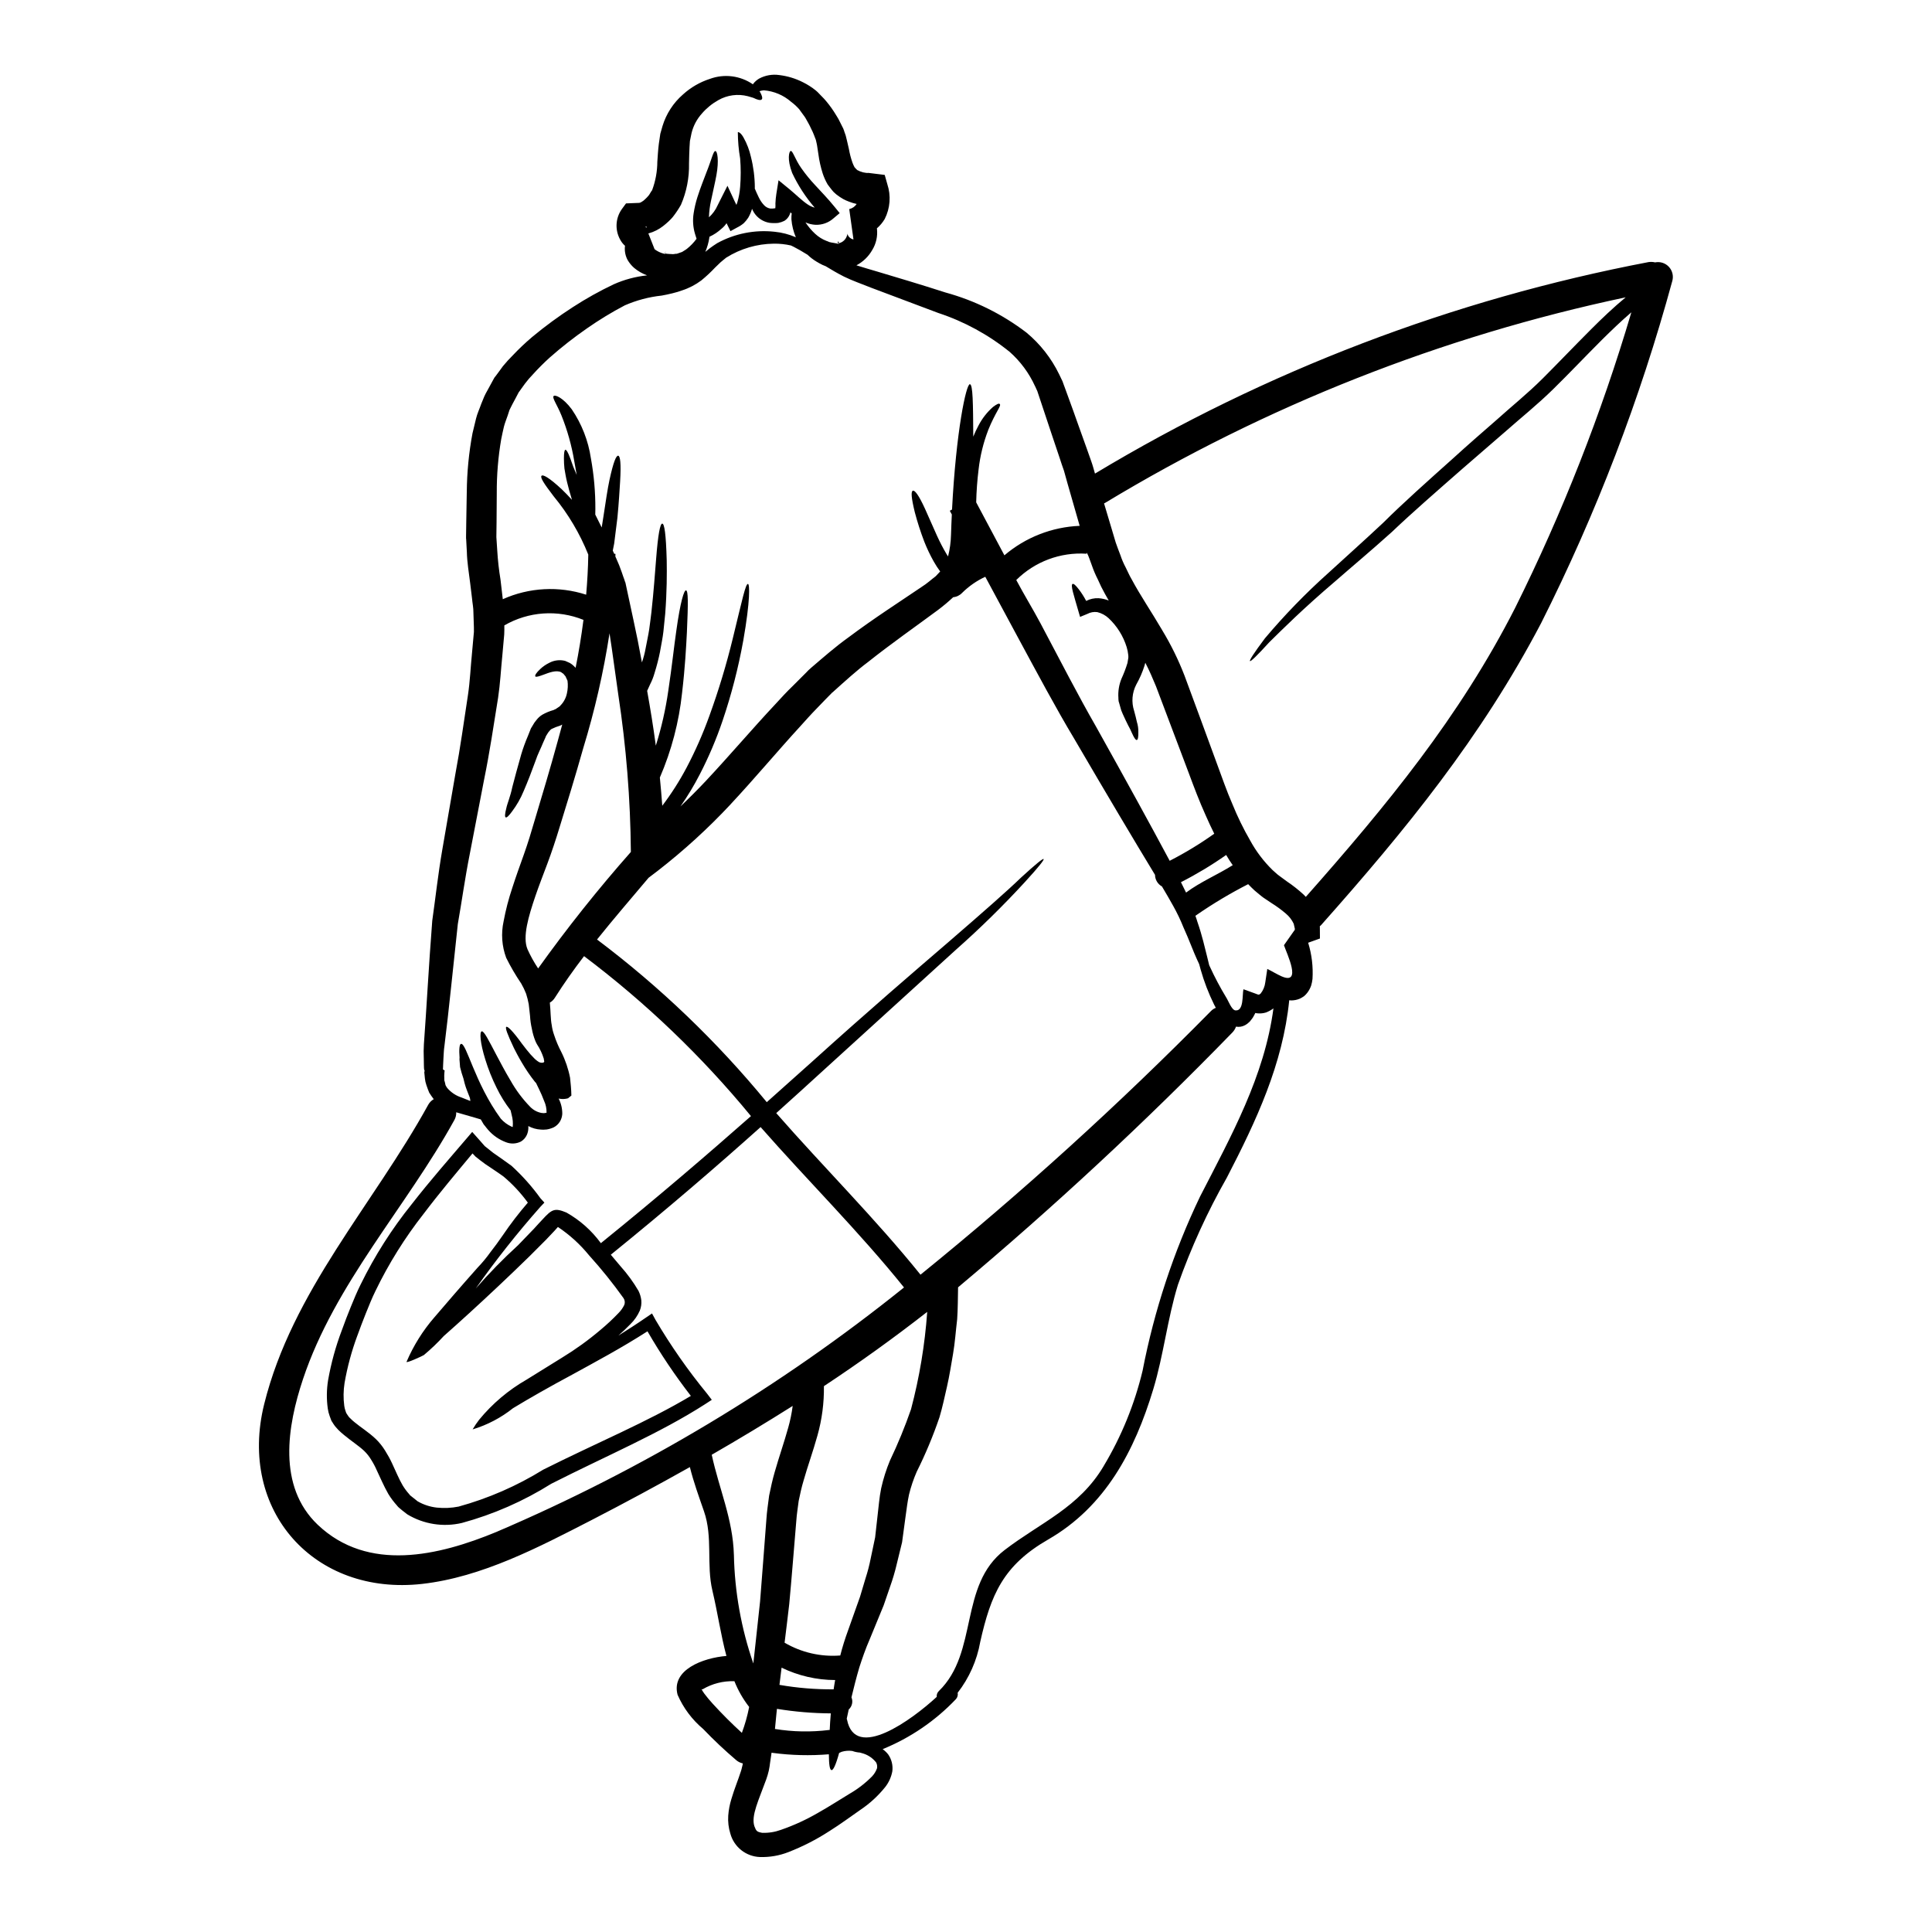 <?xml version="1.0" encoding="UTF-8"?>
<!-- Uploaded to: ICON Repo, www.iconrepo.com, Generator: ICON Repo Mixer Tools -->
<svg fill="#000000" width="800px" height="800px" version="1.1" viewBox="144 144 512 512" xmlns="http://www.w3.org/2000/svg">
 <g>
  <path d="m432 290.48c-0.027 0.078-0.055 0.266-0.082 0.266l-0.004-0.004c-6.91-0.449-13.68 2.086-18.594 6.969 2.215 4.16 4.375 7.629 6.43 11.496 5.332 10.059 10.027 19.211 14.645 27.242 8.164 14.617 14.594 26.332 19.582 35.668h0.004c4.106-2.102 8.055-4.5 11.809-7.176-0.789-1.602-1.574-3.227-2.293-4.91-1.652-3.656-3.043-7.336-4.43-11.07-1.387-3.734-2.856-7.527-4.293-11.367-1.441-3.84-2.938-7.789-4.434-11.738-0.855-2.082-1.758-4.164-2.824-6.219-0.09 0.258-0.16 0.52-0.215 0.789-0.551 1.742-1.285 3.422-2.188 5.012-1.109 2.144-1.312 4.644-0.562 6.941 0.27 1.012 0.535 1.969 0.746 2.988v-0.004c0.258 0.824 0.383 1.676 0.375 2.535 0.027 1.441-0.105 2.188-0.426 2.211-0.32 0.023-0.746-0.664-1.254-1.812v0.004c-0.309-0.723-0.656-1.426-1.039-2.109-0.395-0.789-0.91-1.844-1.441-3.043-0.281-0.586-0.496-1.203-0.641-1.836-0.105-0.324-0.184-0.641-0.27-0.961l-0.156-0.508c0-0.027-0.027-0.297-0.027-0.297v-0.078l-0.027-0.133v-0.32c-0.133-1.766 0.148-3.539 0.824-5.176 0.617-1.344 1.145-2.723 1.574-4.137 0.078-0.375 0.133-0.855 0.211-1.254l0.027-0.32h0.004c0.004-0.168-0.004-0.34-0.027-0.508-0.07-0.723-0.215-1.438-0.426-2.133-0.906-2.93-2.559-5.574-4.797-7.668-0.844-0.781-1.871-1.332-2.988-1.602-0.91-0.125-1.836 0.043-2.644 0.48l-1.922 0.789-0.48-1.652c-1.145-4.004-2.133-6.883-1.492-7.086 0.27-0.133 0.828 0.375 1.625 1.414v-0.004c0.746 0.973 1.402 2.008 1.969 3.094 1.004-0.52 2.125-0.77 3.258-0.719 0.934 0.059 1.852 0.266 2.719 0.613-0.348-0.586-0.691-1.18-1.012-1.785-0.688-1.23-1.312-2.496-1.871-3.789-0.621-1.215-1.156-2.473-1.598-3.762l-0.641-1.758-0.324-0.832-0.156-0.32zm150.62-76.945c1.34-0.27 2.723 0.18 3.652 1.18s1.273 2.41 0.91 3.727c-8.527 31.316-20.176 61.695-34.766 90.688-15.875 30.254-35.816 54.711-58.32 80.039-0.109 0.113-0.227 0.219-0.348 0.316 0 0.082 0.027 0.16 0.027 0.211 0.023 1.016 0.023 2.004 0.023 3.016l-3.121 1.121v0.004c0.957 3.106 1.348 6.359 1.148 9.602-0.066 0.578-0.184 1.148-0.344 1.711-0.234 0.688-0.578 1.34-1.016 1.918-0.258 0.344-0.555 0.656-0.883 0.934-0.363 0.254-0.746 0.477-1.145 0.668-0.727 0.305-1.508 0.457-2.297 0.453-0.188 0-0.297-0.051-0.48-0.051-1.707 16.969-8.727 31.934-16.531 47.008-5.152 9.059-9.492 18.559-12.965 28.387-2.801 9.102-3.785 18.598-6.539 27.695-4.938 16.332-12.699 31.094-27.828 39.809-11.949 6.879-15.203 14.59-18.035 27.188l0.004-0.004c-0.875 4.902-2.926 9.516-5.977 13.445 0.125 0.613-0.051 1.25-0.48 1.711-5.453 5.734-12.066 10.242-19.395 13.23 0.539 0.391 1.023 0.848 1.441 1.363 0.926 1.309 1.324 2.918 1.121 4.508-0.285 1.527-0.934 2.965-1.898 4.188-1.883 2.344-4.113 4.387-6.617 6.059-2.508 1.734-5.094 3.68-8.242 5.656v-0.004c-3.394 2.199-7.008 4.047-10.777 5.512-2.394 0.938-4.953 1.383-7.523 1.309-3.703-0.121-6.898-2.641-7.871-6.215-0.48-1.535-0.668-3.148-0.559-4.754 0.109-1.48 0.387-2.949 0.824-4.371 0.789-2.695 1.816-5.117 2.535-7.391 0.211-0.586 0.27-1.094 0.43-1.625 0.023-0.133 0.051-0.324 0.078-0.457-0.629-0.133-1.215-0.418-1.707-0.828-3.074-2.613-6.016-5.383-8.805-8.297-2.926-2.457-5.246-5.555-6.777-9.055-1.758-6.617 6.727-9.789 12.941-10.297-1.496-5.578-2.32-11.445-3.707-17.285-1.652-6.938 0.156-14.195-2.242-21.055-1.359-3.938-2.754-7.734-3.734-11.711-8.59 4.828-17.266 9.504-26.035 14.031-13.98 7.18-29.027 15.125-44.902 16.926-28.602 3.227-48.855-19.398-41.887-47.598 7.441-30.016 28.918-52.906 43.484-79.375l-0.004 0.004c0.348-0.621 0.852-1.137 1.469-1.492 0-0.016-0.016-0.027-0.027-0.027-0.422-0.551-0.816-1.121-1.184-1.707-0.266-0.641-0.504-1.309-0.742-2-0.199-0.57-0.332-1.164-0.395-1.766-0.078-0.531-0.078-1.094-0.16-1.625l0.082-0.348v-0.105l-0.109-0.215-0.051-0.426-0.027-0.883c0-0.613-0.027-1.199-0.027-1.816l-0.004 0.004c-0.055-1.211-0.043-2.422 0.031-3.629 0.719-9.711 1.254-20.328 2.215-32.734 0.855-6.004 1.547-12.406 2.668-18.863 1.121-6.453 2.293-13.152 3.469-20.074 1.309-6.938 2.238-13.797 3.332-20.918 0.535-3.574 0.691-7.359 1.066-11.07 0.16-1.867 0.348-3.758 0.508-5.629 0.027-1.469-0.105-3.414-0.133-5.094 0.027-1.227-0.27-2.562-0.375-3.844l-0.48-3.938c-0.348-2.797-0.828-5.656-0.879-8.242l-0.109-1.969-0.051-0.988-0.027-0.48-0.027-0.238v-0.559c0.027-1.309 0.055-2.59 0.055-3.867 0.051-2.613 0.105-5.203 0.133-7.789l0.004-0.004c0.039-5.246 0.547-10.48 1.516-15.637 0.32-1.309 0.641-2.59 0.934-3.867 0.293-1.277 0.938-2.613 1.391-3.938l0.789-1.922c0.246-0.543 0.523-1.078 0.828-1.598 0.586-1.043 1.145-2.082 1.703-3.121l0.188-0.324 0.078-0.105 0.16-0.184 0.879-1.184 1.148-1.574 0.004 0.004c0.789-0.961 1.625-1.883 2.508-2.758 1.641-1.738 3.379-3.387 5.203-4.934 3.438-2.859 7.047-5.504 10.805-7.926 3.469-2.25 7.078-4.266 10.812-6.035 2.801-1.246 5.781-2.043 8.832-2.363-1.242-0.453-2.398-1.117-3.418-1.965-0.699-0.609-1.293-1.332-1.758-2.137-0.578-1.094-0.82-2.34-0.695-3.574 0-0.055 0.027-0.082 0.027-0.16-0.539-0.473-0.98-1.043-1.309-1.68-1.398-2.543-1.223-5.66 0.453-8.031l1.121-1.523 3.176-0.129c0.426 0 0.586 0.023 1.465-0.613 0.188-0.188 0.43-0.348 0.613-0.562l0.297-0.293 0.453-0.508c0.32-0.395 0.559-0.961 0.91-1.391v0.004c0.902-2.418 1.371-4.973 1.383-7.551 0.105-1.469 0.184-3.016 0.395-4.723 0.133-0.906 0.266-1.816 0.395-2.691 0.188-0.691 0.395-1.391 0.586-2.055 0.988-3.238 2.863-6.133 5.414-8.352 2.055-1.871 4.484-3.277 7.125-4.133 3.812-1.406 8.07-0.867 11.414 1.438 0.023-0.043 0.051-0.09 0.078-0.133 0.43-0.562 0.965-1.035 1.578-1.391 1.633-0.871 3.504-1.199 5.336-0.93 2.195 0.266 4.328 0.914 6.297 1.918 1.188 0.59 2.305 1.305 3.34 2.133 0.328 0.273 0.641 0.566 0.93 0.883l0.613 0.641h0.004c0.449 0.438 0.879 0.902 1.277 1.387 0.965 1.156 1.84 2.391 2.613 3.684 0.414 0.629 0.777 1.285 1.094 1.969l0.508 1.016 0.27 0.531 0.051 0.133 0.16 0.43 0.078 0.266 0.352 0.988 0.32 1.281c0.238 0.961 0.348 1.547 0.535 2.316 0.215 1.246 0.535 2.469 0.957 3.66 0.156 0.422 0.344 0.832 0.559 1.227 0.129 0.094 0.238 0.211 0.32 0.348l0.082 0.078 0.348 0.324c0.211 0.105 0.051-0.027 0.266 0.105 0.211 0.133 0.375 0.184 0.613 0.266v-0.004c0.418 0.168 0.855 0.277 1.305 0.324 0.246 0.047 0.5 0.055 0.75 0.027l4.297 0.531 0.691 2.457c1.008 3.043 0.758 6.367-0.691 9.227-0.555 0.934-1.258 1.773-2.082 2.481 0 0.055 0.027 0.082 0.027 0.133 0.219 1.957-0.223 3.93-1.254 5.606-0.98 1.727-2.434 3.133-4.191 4.055 1.652 0.535 3.574 1.066 5.512 1.652 5.363 1.602 11.395 3.391 18.105 5.551 7.769 2.129 15.051 5.738 21.453 10.629 3.637 3.023 6.586 6.789 8.656 11.043l0.789 1.652 0.051 0.082 0.109 0.293 0.078 0.215 0.133 0.371 0.293 0.789c0.375 1.039 0.746 2.078 1.148 3.148 0.789 2.133 1.547 4.266 2.32 6.453 0.777 2.188 1.574 4.375 2.363 6.59 0.395 1.121 0.789 2.242 1.199 3.391 0.414 1.145 0.691 2.215 1.012 3.332h0.004c45.211-27.199 94.883-46.176 146.71-56.051 0.574-0.082 1.156-0.055 1.719 0.082zm-6.297 13.234c-2.754 2.363-5.309 4.828-7.789 7.281-4.484 4.484-8.699 8.938-12.914 13.074-4.215 4.137-8.566 7.606-12.539 11.125-4 3.445-7.789 6.727-11.367 9.84-7.086 6.215-13.418 11.711-18.895 16.926-5.602 5.043-10.629 9.23-14.859 12.938-8.594 7.312-14.059 12.781-17.582 16.246-3.332 3.656-4.91 5.152-5.117 4.992s0.938-2 3.938-6.004c5.203-6.18 10.836-11.984 16.859-17.371 4.164-3.84 9.055-8.164 14.488-13.262 5.254-5.227 11.605-10.883 18.73-17.258 3.543-3.231 7.281-6.488 11.258-9.953 3.898-3.519 8.266-7.016 12.328-11.07 4.062-4.059 8.297-8.508 12.859-13.07 2.801-2.801 5.816-5.684 9.098-8.402l-0.004-0.004c-48.727 10.309-95.371 28.73-137.99 54.5-0.074 0.047-0.156 0.082-0.242 0.105 0.664 2.242 1.336 4.406 2 6.691 0.375 1.227 0.719 2.453 1.094 3.68 0.395 1.094 0.789 2.215 1.227 3.309l0.004 0.004c0.375 1.141 0.848 2.246 1.414 3.305 0.535 1.043 0.934 2.055 1.602 3.176 2.316 4.328 5.281 8.66 8.059 13.418h-0.004c2.34 3.856 4.328 7.91 5.949 12.117 1.441 3.922 2.875 7.797 4.297 11.633 1.414 3.867 2.797 7.66 4.188 11.414 1.391 3.754 2.668 7.477 4.16 10.887v-0.004c1.355 3.356 2.941 6.609 4.75 9.738 1.578 2.887 3.574 5.519 5.926 7.816 0.586 0.48 1.066 1.016 1.707 1.469l2.106 1.547c1.566 1.051 3.047 2.219 4.43 3.496 0.188 0.184 0.375 0.395 0.562 0.586 21.289-24.066 40.738-47.648 55.465-76.57 12.523-25.172 22.832-51.387 30.809-78.348zm-92.062 167.72 2.91-4.137c-0.027-0.051-0.082-0.027-0.133-0.027l0.133-0.078c-0.082-0.508-0.238-0.934-0.324-1.441-0.488-1.039-1.199-1.961-2.082-2.695-1.184-1.012-2.441-1.934-3.762-2.758l-2.188-1.465c-0.789-0.562-1.574-1.281-2.363-1.922-0.59-0.535-1.121-1.094-1.68-1.656v0.004c-4.699 2.402-9.238 5.109-13.582 8.109-0.121 0.105-0.25 0.195-0.395 0.27 0.188 0.559 0.395 1.094 0.535 1.625 1.309 3.789 1.949 6.805 2.562 9.18 0.211 0.855 0.395 1.602 0.559 2.293 0.055 0.105 0.078 0.184 0.133 0.293h0.004c1.297 2.836 2.758 5.598 4.375 8.266 0.531 0.789 1.414 3.305 2.426 3.414 2.293 0.27 1.789-4.188 2.137-5.602l3.094 1.121c0.395 0.133 0.789 0.348 0.961 0.293 0.133 0.082 0.133-0.105 0.211-0.051 0.082-0.027 0.133-0.16 0.27-0.188v-0.004c0.691-0.867 1.125-1.914 1.254-3.016l0.531-3.543c1.254 0.613 2.535 1.414 3.789 1.969 5.504 2.402 1.371-6.031 0.625-8.254zm-2.754 16.699h-0.004c-0.047 0.02-0.086 0.059-0.105 0.105-0.578 0.418-1.207 0.758-1.867 1.016-0.707 0.223-1.453 0.305-2.191 0.242-0.223-0.008-0.449-0.043-0.664-0.105-0.211 0.426-0.43 0.855-0.691 1.277-0.238 0.348-0.535 0.691-0.789 1.016-0.375 0.383-0.805 0.707-1.277 0.961-0.723 0.391-1.555 0.52-2.363 0.371-0.211 0.59-0.547 1.125-0.984 1.574-23.066 23.719-47.32 46.25-72.672 67.508-0.055 2.887-0.055 5.711-0.238 8.43-0.375 3.148-0.586 6.269-1.094 9.207-0.508 2.938-0.961 5.867-1.602 8.66-0.641 2.789-1.18 5.387-2 8.164h-0.004c-1.684 4.941-3.699 9.766-6.031 14.434-0.844 1.941-1.523 3.949-2.027 6.008-0.426 1.969-0.613 3.707-0.961 6.137-0.297 2.238-0.586 4.402-0.883 6.535-0.508 2.055-0.988 4.059-1.469 6.004l0.004-0.004c-0.449 1.887-1.004 3.75-1.652 5.578-0.613 1.762-1.18 3.469-1.758 5.117-1.309 3.199-2.535 6.16-3.684 8.961-1.145 2.613-2 5.117-2.773 7.5-0.852 2.883-1.492 5.512-2.078 7.922h-0.004c0.469 1.117 0.18 2.414-0.723 3.227-0.188 0.883-0.348 1.68-0.535 2.484 0.027 0.078 0.078 0.105 0.078 0.184 2.164 11.098 17.211 0.055 23.773-6.004l0.004 0.004c-0.066-0.578 0.141-1.148 0.559-1.547 10.594-10.301 5.231-28.039 17.449-37.391 9.551-7.312 19.719-11.234 26.23-22.227l-0.004-0.004c4.715-7.856 8.195-16.383 10.324-25.293 3.086-15.953 8.195-31.445 15.207-46.102 8.301-16.16 17.098-31.902 19.477-49.965zm-10.809-37.883c-0.609-0.883-1.199-1.762-1.73-2.695h-0.004c-0.016 0-0.027-0.012-0.027-0.027-3.816 2.68-7.82 5.09-11.977 7.207 0.48 0.961 0.934 1.867 1.359 2.754 3.82-2.856 8.277-4.695 12.355-7.254zm-4.481 37.805c-0.16-0.324-0.324-0.613-0.48-0.91-1.457-2.961-2.644-6.051-3.543-9.227-0.133-0.508-0.266-0.988-0.395-1.441-0.156-0.395-0.348-0.746-0.531-1.148-1.016-2.184-2.082-5.199-3.656-8.66-0.773-1.934-1.676-3.812-2.691-5.629-0.91-1.602-1.871-3.332-2.992-5.176-1.117-0.621-1.82-1.793-1.836-3.07-5.606-9.23-12.645-21.074-21.453-36.148-4.773-7.949-9.633-17.074-15.074-27.137-2.691-4.988-5.512-10.234-8.457-15.711-2.277 1.055-4.356 2.5-6.137 4.266-0.621 0.66-1.461 1.07-2.363 1.148-1.309 1.223-2.68 2.371-4.109 3.441-5.867 4.348-12.301 8.832-18.438 13.715-3.066 2.293-6.188 5.148-9.363 8.004l-0.297 0.238-0.129 0.156-0.562 0.562-1.094 1.117-2.211 2.293c-1.496 1.523-2.938 3.148-4.406 4.777-5.922 6.453-11.809 13.523-18.355 20.543l0.004 0.008c-5.961 6.383-12.422 12.281-19.316 17.637l-2.453 1.867c-4.59 5.445-9.234 10.832-13.66 16.355l-0.004-0.004c16.66 12.531 31.762 27.004 44.988 43.113 4.215-3.762 8.215-7.34 12.004-10.727 15.047-13.605 27.105-23.93 36.285-31.828 9.098-7.871 15.316-13.316 19.156-17.023 3.938-3.602 5.734-5.043 5.922-4.856 0.188 0.184-1.227 2.027-4.828 5.953h0.004c-5.828 6.352-11.98 12.395-18.438 18.105-8.91 8.137-20.625 18.754-35.617 32.414-3.762 3.445-7.738 7.047-11.98 10.859 12.539 14.328 26.309 28.012 38.234 42.82 26.926-21.832 52.613-45.148 76.945-69.836 0.367-0.387 0.812-0.688 1.309-0.879zm-36.094-127.76c-1.066-3.762-2.16-7.477-3.199-11.156l-0.961-3.441c-0.395-1.121-0.789-2.266-1.148-3.391-0.742-2.238-1.492-4.457-2.238-6.668-0.746-2.211-1.469-4.348-2.16-6.488-0.375-1.066-0.719-2.133-1.066-3.199l-0.453-1.363-0.613-1.336-0.004 0.008c-1.574-3.449-3.856-6.535-6.691-9.051-5.637-4.559-12.055-8.055-18.941-10.324-6.539-2.457-12.461-4.695-17.664-6.644-2.586-1.043-4.961-1.844-7.309-2.988-1.844-0.938-3.414-1.871-4.856-2.754-0.289-0.102-0.574-0.219-0.852-0.352-0.547-0.266-1.082-0.559-1.602-0.879-0.855-0.512-1.645-1.121-2.363-1.812-1.465-0.91-2.719-1.629-3.68-2.109-0.27-0.133-0.48-0.238-0.719-0.348-1.488-0.34-3.012-0.5-4.535-0.48-4.469 0.047-8.84 1.328-12.621 3.707-0.238 0.215-1.09 0.855-1.492 1.227-0.402 0.375-0.91 0.855-1.441 1.391-1.137 1.207-2.348 2.34-3.629 3.391-1.547 1.168-3.273 2.066-5.117 2.664l-1.18 0.395-1.465 0.395c-1.016 0.27-1.844 0.395-2.754 0.586-3.379 0.359-6.68 1.234-9.793 2.59-3.473 1.82-6.82 3.863-10.035 6.109-3.426 2.375-6.711 4.949-9.84 7.707-1.578 1.426-3.082 2.93-4.508 4.508-0.734 0.754-1.422 1.559-2.055 2.402l-0.91 1.254-0.453 0.641-0.211 0.293-0.133 0.16v0.027c-0.535 1.012-1.066 2.055-1.629 3.066-0.238 0.535-0.586 1.094-0.789 1.574l-0.48 1.469c-0.324 0.988-0.719 1.867-0.988 2.938-0.27 1.07-0.48 2.184-0.719 3.305-0.812 4.723-1.207 9.508-1.18 14.301-0.027 2.535-0.055 5.117-0.055 7.684-0.027 1.312-0.027 2.644-0.051 3.977 0.078 1.18 0.156 2.402 0.238 3.629 0.152 2.555 0.438 5.102 0.855 7.629 0.184 1.68 0.395 3.418 0.609 5.203 6.965-3.121 14.836-3.547 22.098-1.195 0.293-3.469 0.504-7.016 0.559-10.629v0.004c-2.238-5.582-5.324-10.785-9.152-15.422-2.719-3.543-3.656-5.07-3.227-5.473 0.348-0.375 1.969 0.43 5.336 3.574 0.828 0.789 1.734 1.723 2.719 2.801-0.508-1.652-0.934-3.172-1.277-4.59-0.348-1.418-0.535-2.641-0.719-3.707-0.094-0.895-0.137-1.793-0.137-2.691 0-1.445 0.133-2.242 0.395-2.269 0.262-0.027 0.668 0.641 1.18 2.004 0.293 0.664 0.531 1.547 0.906 2.508 0.27 0.641 0.586 1.387 0.91 2.16-0.215-1.172-0.43-2.375-0.641-3.602-0.691-4.18-1.836-8.273-3.418-12.203-1.145-2.824-2.535-4.668-2.055-5.117 0.395-0.395 2.484 0.426 4.801 3.519 2.648 3.894 4.379 8.332 5.07 12.988 0.805 4.426 1.203 8.918 1.184 13.418 0 0.535 0 1.043-0.023 1.496 0.531 1.094 1.117 2.238 1.703 3.414 0.164-1.066 0.324-2.082 0.48-3.039 0.613-4.004 1.066-7.152 1.574-9.523 1.043-4.801 1.785-6.539 2.32-6.453 0.535 0.082 0.789 2 0.508 6.801-0.16 2.402-0.324 5.578-0.719 9.633-0.27 2.055-0.535 4.328-0.855 6.828-0.105 0.586-0.238 1.254-0.375 1.898 0.133 0.293 0.27 0.559 0.395 0.852h0.32c0 0.238-0.027 0.457-0.027 0.695 0.082 0.184 0.16 0.348 0.238 0.531v-0.004c0.551 1.199 1.043 2.43 1.469 3.684 0.211 0.664 0.453 1.309 0.691 1.969l0.16 0.508 0.105 0.238 0.105 0.48 0.211 0.988c0.562 2.668 1.18 5.445 1.789 8.324 0.789 3.574 1.547 7.387 2.266 11.34h0.008c0.43-1.227 0.762-2.484 0.984-3.762 0.324-1.734 0.695-3.363 0.938-4.965 0.238-1.602 0.395-3.094 0.586-4.535 0.641-5.789 0.934-10.352 1.227-13.848 0.531-6.961 1.094-9.66 1.652-9.66s0.988 2.668 1.18 9.738c0.055 3.523 0.055 8.164-0.395 14.113-0.133 1.492-0.293 3.066-0.48 4.746s-0.559 3.391-0.879 5.231l0.008 0.004c-0.383 1.938-0.875 3.852-1.469 5.734-0.289 1.043-0.684 2.055-1.18 3.016-0.238 0.562-0.508 1.148-0.789 1.734 0.828 4.641 1.625 9.469 2.293 14.512l0.004 0.004c1.496-4.75 2.602-9.613 3.305-14.543 0.988-6.562 1.523-11.766 2.109-15.77 1.094-7.949 2.082-10.91 2.586-10.832 0.59 0.078 0.59 3.121 0.238 11.098-0.211 4.004-0.48 9.258-1.277 16.035v0.004c-0.816 7.742-2.805 15.316-5.891 22.465 0.238 2.453 0.457 4.965 0.641 7.477 2.422-3.199 4.582-6.586 6.457-10.133 2.324-4.418 4.34-8.992 6.027-13.691 2.441-6.715 4.508-13.555 6.199-20.496 2.562-10.484 3.391-14.539 4.031-14.461 0.453 0.051 0.637 4.266-1.254 15.047h-0.004c-1.297 7.188-3.125 14.266-5.469 21.184-1.656 4.894-3.68 9.656-6.055 14.246-1.512 2.941-3.223 5.773-5.117 8.484 2.266-2.16 4.512-4.402 6.723-6.75 6.324-6.75 12.273-13.777 18.438-20.355 1.52-1.652 3.016-3.305 4.641-4.852l3.543-3.543 0.562-0.586 0.48-0.43 0.293-0.266c3.227-2.754 6.348-5.512 9.871-8.035 6.805-5.094 13.289-9.23 19.262-13.285 1.652-1.043 2.59-1.969 3.84-2.91 0.395-0.43 0.789-0.855 1.18-1.254-0.613-0.824-1.172-1.688-1.68-2.586-0.965-1.707-1.812-3.484-2.531-5.309-0.977-2.551-1.816-5.148-2.512-7.789-0.961-3.938-1.039-5.512-0.531-5.711 0.508-0.199 1.547 1.094 3.227 4.773 0.789 1.816 1.867 4.188 3.227 7.258h0.004c0.746 1.645 1.586 3.25 2.508 4.801 0.105 0.188 0.238 0.395 0.375 0.586l-0.004 0.004c0.48-1.902 0.746-3.856 0.789-5.816 0.051-1.844 0.133-3.578 0.211-5.309-0.184-0.324-0.348-0.641-0.535-0.988l0.59-0.324c1.066-20.727 3.758-33.43 4.746-33.215 0.789 0.133 0.828 5.07 0.883 13.902 0.406-1.012 0.867-2 1.387-2.961 0.965-1.859 2.266-3.527 3.84-4.91 1.043-0.789 1.574-1.012 1.789-0.789 0.504 0.48-1.07 2-3.07 6.934l0.004 0.004c-1.277 3.328-2.129 6.809-2.535 10.352-0.359 2.914-0.574 5.84-0.641 8.777 2.59 4.856 5.082 9.535 7.477 14.035 5.59-4.762 12.613-7.512 19.949-7.809zm-44.699 234.14c2.238-8.457 3.676-17.102 4.297-25.828-8.855 6.91-17.98 13.473-27.375 19.68 0.062 4.43-0.516 8.848-1.719 13.113-1.18 4.242-2.617 8.191-3.656 11.871-0.559 1.844-0.934 3.629-1.309 5.414-0.211 1.789-0.508 3.367-0.641 5.391-0.32 3.84-0.637 7.606-0.934 11.285-0.297 3.68-0.613 7.231-0.934 10.727-0.395 3.496-0.828 6.883-1.227 10.191h0.004c4.453 2.606 9.602 3.789 14.75 3.387 0.57-2.238 1.258-4.445 2.055-6.613 0.988-2.754 2.055-5.762 3.176-8.938 0.48-1.574 0.961-3.227 1.469-4.91 0.559-1.715 1.012-3.461 1.359-5.231 0.395-1.812 0.789-3.68 1.18-5.602 0.215-1.969 0.43-3.938 0.668-5.977 0.238-1.871 0.426-4.562 0.934-7.047v0.004c0.562-2.512 1.336-4.965 2.324-7.34 2.109-4.418 3.973-8.953 5.578-13.578zm-9.016 95.191c0.113-0.543 0.039-1.109-0.215-1.602-0.863-1.102-2.031-1.926-3.363-2.359-0.32-0.105-0.613-0.184-0.934-0.27-0.691-0.043-1.375-0.184-2.027-0.426-0.938-0.129-1.895-0.055-2.801 0.215-0.238 0.09-0.469 0.195-0.691 0.316-0.883 3.227-1.574 4.617-2.027 4.539s-0.668-1.391-0.691-4.191h-0.004c-4.961 0.41-9.953 0.285-14.891-0.371-0.094-0.031-0.191-0.051-0.289-0.055-0.133 0.883-0.27 1.785-0.395 2.668-0.105 0.719-0.16 1.359-0.348 2.133-0.18 0.77-0.402 1.527-0.668 2.269-1.969 5.445-4.055 9.605-3.148 12.406 0.504 1.336 0.664 1.496 2.055 1.762 1.699 0.066 3.391-0.203 4.988-0.785 3.43-1.188 6.734-2.703 9.871-4.535 2.961-1.656 5.762-3.496 8.297-5.019 2.191-1.262 4.203-2.812 5.977-4.613 0.566-0.602 1.004-1.309 1.289-2.082zm-6.234-405.26-1.117-8.004v-0.004c0.809-0.18 1.512-0.668 1.969-1.359-0.695-0.148-1.371-0.352-2.027-0.613-0.535-0.191-1.051-0.426-1.547-0.695-0.613-0.352-1.203-0.746-1.762-1.18l-0.457-0.395-0.105-0.105-0.27-0.238-0.023-0.055-0.082-0.078-0.293-0.348c-0.395-0.508-0.789-0.988-1.148-1.496h0.004c-0.539-0.93-0.977-1.914-1.309-2.934-0.52-1.637-0.895-3.316-1.121-5.019-0.105-0.637-0.184-1.309-0.293-1.922-0.055-0.266-0.055-0.504-0.133-0.789l-0.223-0.996-0.078-0.266-0.133-0.324-0.324-0.855v0.004c-0.207-0.547-0.449-1.078-0.723-1.598-0.48-1.094-1.012-1.949-1.492-2.828-0.238-0.426-0.691-0.961-1.016-1.441l-0.531-0.719c0.078 0.027-0.188-0.238-0.27-0.348h0.004c-0.609-0.668-1.281-1.277-2.004-1.816-2.023-1.777-4.57-2.852-7.254-3.066-0.387 0.039-0.77 0.117-1.137 0.234 0.191 0.285 0.352 0.586 0.48 0.906 0.27 0.641 0.32 1.066 0.105 1.281-0.211 0.215-0.637 0.211-1.277-0.027-0.324-0.082-0.691-0.324-1.121-0.453-0.43-0.129-0.855-0.238-1.277-0.375h-0.004c-2.641-0.688-5.449-0.312-7.816 1.039-1.648 0.918-3.121 2.117-4.352 3.543-1.336 1.477-2.285 3.266-2.754 5.199-0.16 0.695-0.297 1.391-0.43 2.109-0.051 0.531-0.078 1.094-0.105 1.652-0.027 0.559-0.051 1.363-0.078 2.027-0.027 0.664-0.055 1.496-0.055 2.242v0.004c0.086 3.766-0.645 7.508-2.137 10.965-0.637 1.129-1.359 2.211-2.16 3.227l-0.453 0.508-0.668 0.664c-0.453 0.453-0.961 0.828-1.441 1.227v0.004c-1.125 0.879-2.41 1.531-3.785 1.922-0.043 0.02-0.086 0.031-0.133 0.027l1.652 4.188c0.73 0.559 1.566 0.961 2.457 1.18l0.375 0.078v-0.184l0.051 0.055 0.324 0.078c0.426 0.027 0.855 0.078 1.25 0.078 0.281 0.043 0.57 0.035 0.852-0.027 0.191-0.043 0.391-0.059 0.586-0.051 0.43-0.133 0.934-0.32 1.391-0.48 0.426-0.297 0.879-0.508 1.277-0.828v0.004c0.969-0.773 1.832-1.672 2.562-2.668l-0.43-1.363h0.004c-0.516-1.75-0.633-3.59-0.348-5.387 0.227-1.469 0.562-2.918 1.016-4.332 0.828-2.59 1.707-4.723 2.363-6.484 1.414-3.523 1.816-5.656 2.363-5.684s1.012 2.481 0.293 6.402c-0.348 1.949-0.906 4.215-1.414 6.691l-0.004 0.004c-0.324 1.465-0.512 2.957-0.559 4.457 0.977-0.879 1.758-1.953 2.289-3.152l0.48-0.961 2.137-4.242 1.867 4.031c0.188 0.348 0.348 0.691 0.508 1.039 0.094-0.215 0.176-0.438 0.238-0.664 0.398-1.348 0.648-2.734 0.75-4.137 0.199-2.488 0.199-4.988 0-7.481-0.398-2.309-0.605-4.644-0.613-6.988 0.238-0.082 0.855 0.238 1.52 1.441 0.891 1.594 1.547 3.309 1.945 5.094 0.672 2.652 1.02 5.375 1.039 8.109 0 0.078-0.023 0.184-0.023 0.27 0.293 0.691 0.637 1.492 1.066 2.363v-0.004c0.352 0.754 0.82 1.449 1.387 2.055 0.43 0.477 1.008 0.793 1.641 0.902 0.453 0.035 0.91 0.012 1.359-0.078 0.039-0.426 0.051-0.852 0.027-1.281 0.031-0.828 0.113-1.66 0.238-2.481l0.586-3.652 2.965 2.426c1.73 1.441 3.172 2.91 4.746 3.977v-0.004c0.57 0.391 1.203 0.68 1.871 0.855-2.398-2.773-4.406-5.863-5.969-9.184-1.414-3.711-0.789-5.711-0.426-5.816 0.586-0.188 1.117 2.106 2.856 4.562v-0.004c1.117 1.59 2.348 3.098 3.68 4.512 1.523 1.68 3.336 3.496 5.203 5.812l1.277 1.574-1.652 1.391h0.004c-1.312 1.164-3.023 1.773-4.777 1.703-0.91-0.051-1.805-0.266-2.641-0.637 0.738 1.117 1.605 2.137 2.586 3.043 0.871 0.805 1.883 1.438 2.988 1.867 0.25 0.074 0.492 0.172 0.719 0.293 0.414 0.105 0.836 0.184 1.258 0.242l0.691 0.129 0.348 0.082 0.16 0.027 0.027-0.188c0.133 0 0.238 0.027 0.348-0.051 0.844-0.277 1.512-0.93 1.812-1.766 0.098-0.199 0.16-0.414 0.188-0.637 0.102 0.41 0.336 0.777 0.668 1.039 0.27 0.16 0.426 0.348 0.691 0.348 0.039 0.09 0.156 0.117 0.23 0.055zm-4.852 381.81c-4.918-0.012-9.77-1.137-14.195-3.281-0.188 1.547-0.375 3.07-0.562 4.562v-0.004c4.738 0.824 9.543 1.219 14.355 1.184 0.105-0.801 0.266-1.633 0.402-2.461zm-1.441 13.234c0.051-1.336 0.156-2.801 0.293-4.402h-0.004c-4.781-0.027-9.551-0.43-14.27-1.199-0.055 0.395-0.105 0.852-0.133 1.25-0.133 1.391-0.27 2.754-0.395 4.082 4.738 0.77 9.562 0.859 14.324 0.27zm-8.965-395.57h-0.004c-0.648-1.52-1.047-3.129-1.18-4.773-0.02-0.52 0.008-1.039 0.078-1.551-0.109-0.105-0.223-0.203-0.344-0.293-0.035 0.176-0.086 0.344-0.16 0.508-0.273 0.715-0.773 1.32-1.414 1.73-0.523 0.262-1.082 0.453-1.656 0.562-0.773 0.074-1.551 0.066-2.32-0.027-1.66-0.277-3.129-1.234-4.055-2.641-0.215-0.34-0.398-0.695-0.559-1.066-0.246 0.824-0.586 1.617-1.016 2.363-0.344 0.52-0.738 1-1.18 1.441-0.539 0.453-1.133 0.84-1.766 1.148l-1.758 0.961-0.961-1.949-0.078-0.16c-0.367 0.555-0.816 1.051-1.336 1.465-0.949 0.875-2.031 1.594-3.203 2.137-0.02 0.086-0.027 0.176-0.023 0.266-0.199 1.285-0.559 2.539-1.066 3.734l1.223-0.988c0.719-0.531 1.043-0.746 1.949-1.336v0.004c4.625-2.535 9.914-3.586 15.152-3.016 1.957 0.188 3.871 0.684 5.672 1.469zm-2.027 315.46-0.004-0.004c0.535-1.891 0.93-3.816 1.184-5.766-7.07 4.461-14.219 8.773-21.453 12.941 1.949 9.055 5.606 17.023 5.871 26.52l0.004 0.004c0.203 9.805 1.938 19.52 5.148 28.785 0.238-2.055 0.453-4.137 0.691-6.297 0.348-3.281 0.719-6.644 1.094-10.113 0.27-3.469 0.535-7.019 0.828-10.676s0.559-7.359 0.855-11.203c0.105-1.816 0.453-4.086 0.719-6.191 0.426-2.082 0.883-4.215 1.469-6.215 1.164-4.09 2.523-7.934 3.59-11.801zm30.699-37.141c-11.809-14.699-25.559-28.34-38.02-42.527-11.395 10.195-24.492 21.508-39.699 33.828l2.613 3.098c1.789 1.996 3.371 4.168 4.727 6.481 0.383 0.781 0.637 1.617 0.742 2.481 0.09 0.938-0.047 1.883-0.395 2.754-0.594 1.34-1.434 2.555-2.481 3.574-1.117 1.148-2.133 2.109-3.199 3.043 2.43-1.52 4.879-3.094 7.391-4.828l1.52-1.039 0.906 1.652h-0.004c4.059 6.891 8.645 13.457 13.719 19.637l1.223 1.602-1.758 1.145c-11.98 7.711-26.371 13.777-40.793 21.105-7.336 4.606-15.312 8.105-23.668 10.379-4.93 1.16-10.117 0.348-14.457-2.266l-1.312-1.016-0.637-0.535-0.16-0.133-0.27-0.238-0.078-0.078-0.32-0.375 0.004-0.004c-0.852-0.938-1.613-1.953-2.273-3.039-1.223-2.137-2.106-4.269-3.039-6.219-0.422-0.98-0.922-1.922-1.492-2.824-0.512-0.867-1.141-1.664-1.867-2.363-1.469-1.387-3.418-2.613-5.336-4.215-0.531-0.426-1.039-0.883-1.52-1.359l-0.789-0.879c-0.238-0.297-0.348-0.48-0.535-0.746l-0.211-0.348-0.133-0.188-0.184-0.32h-0.004c-0.016-0.055-0.031-0.109-0.055-0.164l-0.375-1.012v0.004c-0.242-0.648-0.41-1.32-0.504-2.004-0.348-2.484-0.32-5.004 0.078-7.481 0.797-4.535 2.019-8.984 3.656-13.289 0.742-2.082 1.547-4.16 2.363-6.164 0.816-2.004 1.652-4.027 2.641-6.004v0.004c3.699-7.551 8.23-14.664 13.5-21.211 4.91-6.297 9.949-12.031 14.645-17.527l1.391-1.629 1.547 1.734c0.586 0.691 1.18 1.363 1.785 2.027 0.746 0.586 1.469 1.18 2.211 1.762 1.629 1.145 3.309 2.293 4.856 3.441h0.004c2.852 2.602 5.43 5.488 7.684 8.617l1.043 1.148-1.066 1.121c-6.102 6.898-11.82 14.125-17.129 21.648 3.523-4.039 7.273-7.871 11.23-11.488 1.391-1.465 2.828-2.934 4.269-4.43 0.691-0.789 1.391-1.52 2.109-2.293 2.531-2.754 3.25-3.254 6.426-1.922h0.004c3.586 2.023 6.695 4.789 9.121 8.113 15.18-12.273 28.281-23.535 39.781-33.672-13.012-15.832-27.863-30.062-44.234-42.391-2.719 3.543-5.309 7.203-7.711 10.988-0.332 0.551-0.801 1.012-1.359 1.332 0.238 2.293 0.184 4.406 0.504 5.953 0.113 0.875 0.316 1.734 0.613 2.562 0.508 1.574 1.152 3.098 1.922 4.562 1.078 2.16 1.859 4.457 2.324 6.828 0.16 1.547 0.32 3.043 0.348 4.723l-0.879 0.719-0.004 0.004c-0.555 0.156-1.129 0.219-1.707 0.184-0.262-0.02-0.527-0.059-0.785-0.105 0.656 1.266 0.988 2.68 0.961 4.109-0.047 0.695-0.258 1.367-0.613 1.965-0.41 0.676-1 1.223-1.707 1.574-0.578 0.258-1.188 0.438-1.812 0.539l-0.91 0.055-0.613-0.027c-1.168-0.059-2.309-0.375-3.336-0.934 0.016 0.219 0.016 0.441 0 0.664-0.027 0.578-0.16 1.148-0.395 1.68-0.332 0.734-0.879 1.348-1.574 1.762-1.227 0.617-2.656 0.684-3.934 0.188-1.832-0.68-3.465-1.809-4.746-3.281-0.352-0.395-0.641-0.789-0.855-1.066-0.164-0.172-0.309-0.359-0.43-0.559l-0.32-0.562c-0.105-0.184-0.211-0.395-0.348-0.586l-1.602-0.48c-1.547-0.453-3.176-0.906-4.91-1.414h0.004c0.031 0.727-0.145 1.449-0.508 2.082-12.727 23.078-31.641 43.297-40.102 68.645-4.16 12.461-6.801 28.363 3.898 38.574 13.34 12.676 32.043 8.266 47.41 1.895v-0.004c38.773-16.562 75.098-38.348 107.96-64.758zm-41.066 111.21v-0.078c-1.613-2.074-2.926-4.367-3.894-6.805h-0.051c-2.918-0.102-5.805 0.633-8.324 2.109-0.16 0.133-0.27-0.055-0.348 0 0.215 0.395 0.457 0.777 0.719 1.145 0.703 0.934 1.449 1.836 2.242 2.695 2.43 2.668 5.043 5.281 7.738 7.738 0.824-2.211 1.465-4.488 1.918-6.805zm-15.438-82.496c-4.211-5.438-8.055-11.156-11.496-17.117-7.047 4.512-13.777 8.086-19.637 11.312-6.324 3.391-11.66 6.43-15.98 9.055v-0.004c-3.184 2.543-6.824 4.453-10.723 5.633 0.516-0.891 1.094-1.746 1.73-2.562 3.508-4.273 7.769-7.875 12.566-10.625 2.883-1.785 6.059-3.734 9.418-5.84 3.566-2.172 6.953-4.617 10.137-7.316 1.68-1.395 3.277-2.883 4.785-4.461 0.648-0.645 1.184-1.395 1.574-2.219 0.211-0.586 0.133-1.238-0.215-1.758-2.82-3.953-5.867-7.738-9.125-11.34-2.363-2.906-5.148-5.445-8.266-7.523l-0.91 1.016c-0.742 0.789-1.492 1.574-2.238 2.363l-4.402 4.406c-2.883 2.824-5.711 5.512-8.379 8.031-5.359 5.043-10.191 9.445-14.301 13.07l0.004-0.008c-1.652 1.805-3.426 3.5-5.301 5.066-0.453 0.297-4.723 2.242-4.59 1.789v0.004c1.836-4.297 4.328-8.281 7.391-11.809 3.121-3.656 6.961-8.113 11.469-13.184 1.211-1.258 2.324-2.602 3.34-4.023 1.117-1.441 2.238-2.938 3.305-4.512 2.043-3.016 4.262-5.906 6.644-8.66-1.859-2.555-4.016-4.875-6.434-6.91-1.574-1.145-3.199-2.184-4.879-3.332-0.855-0.637-1.734-1.277-2.562-1.969-0.27-0.297-0.508-0.562-0.789-0.832-4.215 5.07-8.66 10.328-12.941 15.984-4.992 6.356-9.285 13.234-12.801 20.512-0.91 1.844-1.684 3.816-2.512 5.844-0.828 2.027-1.547 4.004-2.293 6.031h-0.004c-1.496 4.043-2.621 8.211-3.359 12.461-0.316 2.004-0.344 4.043-0.078 6.055 0.059 0.445 0.164 0.883 0.316 1.309l0.215 0.613h0.004c0.02 0.023 0.035 0.051 0.051 0.078l0.238 0.375c0.16 0.211 0.348 0.535 0.48 0.668l0.395 0.375c0.324 0.336 0.672 0.645 1.039 0.934 1.629 1.359 3.656 2.586 5.578 4.402v-0.004c0.965 0.93 1.809 1.977 2.508 3.121 0.684 1.082 1.301 2.203 1.84 3.363 0.988 2.109 1.816 4.137 2.824 5.871h0.004c0.496 0.816 1.066 1.586 1.707 2.297l0.211 0.266 0.105 0.105 0.641 0.508 1.309 1.043v-0.004c1.551 0.891 3.269 1.453 5.043 1.652 1.934 0.203 3.887 0.113 5.789-0.266 7.906-2.18 15.461-5.477 22.438-9.793 14.172-7.109 27.672-12.688 39.117-19.543zm-11.867-309.62c0.074-0.047 0.152-0.082 0.238-0.105-0.121-0.094-0.254-0.164-0.395-0.215zm-4.031 165.47c-0.117-13.961-1.23-27.898-3.336-41.703-0.828-5.707-1.52-11.125-2.32-16.246-1.586 10.301-3.914 20.473-6.965 30.441-2.082 7.391-4.293 14.594-6.297 21.051-0.961 3.176-2.078 6.539-3.199 9.523-1.121 2.988-2.238 5.844-3.176 8.594-1.84 5.414-3.469 10.859-2.106 14.113 0.797 1.773 1.742 3.477 2.824 5.094 7.66-10.703 15.859-21.004 24.574-30.867zm-14.645-48.805c0.828-4.109 1.52-8.324 2.082-12.699h-0.004c-6.84-2.773-14.582-2.231-20.969 1.469 0 0.789 0.027 1.547-0.027 2.402-0.16 1.895-0.348 3.758-0.508 5.656-0.375 3.734-0.559 7.414-1.117 11.125-1.18 7.391-2.293 14.785-3.684 21.559-1.312 6.856-2.594 13.5-3.84 19.934-1.277 6.426-2.106 12.562-3.148 18.461-1.277 11.66-2.363 22.891-3.543 32.273-0.188 1.18-0.188 2.293-0.27 3.391-0.027 0.535-0.055 1.094-0.078 1.629l-0.027 0.789-0.027 0.395 0.211 0.211 0.238 0.078v-0.008c-0.059 0.508-0.094 1.016-0.105 1.523 0.055 0.504-0.051 1.18 0.105 1.387 0.105 0.297 0.133 0.613 0.215 0.934 0.082 0.32 0.32 0.562 0.48 0.855l0.004-0.004c0.996 1.168 2.297 2.035 3.758 2.508 0.789 0.324 1.602 0.641 2.363 0.938h-0.004c-0.016-0.289-0.062-0.574-0.133-0.855-0.508-1.336-1.043-2.562-1.363-3.762-0.105-0.453-0.211-0.855-0.32-1.277l0.004-0.004c-0.355-1.016-0.66-2.047-0.91-3.098-0.078-0.789-0.133-1.465-0.16-2.055 0-0.129 0.027-0.266 0.027-0.426-0.184-2.215-0.027-3.543 0.348-3.656 1.441-0.453 3.629 10.328 10.566 19.797v0.004c0.785 0.891 1.746 1.605 2.824 2.106 0.133 0.055 0.238 0.082 0.32 0.109 0.078 0.027 0.027-0.027 0.027-0.055 0.105-1.039 0.012-2.086-0.266-3.094-0.105-0.43-0.184-0.855-0.293-1.254-1.453-1.875-2.703-3.894-3.734-6.031-1.199-2.414-2.199-4.922-2.988-7.496-1.363-4.371-1.547-7.281-0.934-7.414 0.613-0.133 1.812 2.32 3.863 6.215 1.043 1.949 2.242 4.269 3.711 6.727l0.004-0.004c1.438 2.586 3.215 4.969 5.281 7.086 0.801 0.824 1.832 1.379 2.961 1.598l0.613 0.055c0.086-0.023 0.176-0.031 0.27-0.027 0.141-0.012 0.285-0.039 0.422-0.078 0.027 0 0.027 0 0.055 0.027v-0.082c0.02-1.059-0.199-2.106-0.641-3.066-0.426-1.148-0.906-2.215-1.387-3.203-0.27-0.531-0.508-1.039-0.746-1.547-0.098-0.125-0.207-0.238-0.324-0.348-1.262-1.598-2.41-3.281-3.438-5.043-0.48-0.789-0.906-1.574-1.277-2.266-0.375-0.691-0.562-1.094-0.828-1.602-1.762-3.707-2.363-5.387-2.031-5.629 0.332-0.238 1.707 1.066 4.109 4.402 0.27 0.375 0.586 0.789 0.91 1.18 0.211 0.27 0.426 0.562 0.691 0.855v-0.004c0.434 0.566 0.906 1.102 1.414 1.602 0.441 0.5 0.953 0.934 1.523 1.281 0.293 0.152 0.629 0.219 0.957 0.188 0.156-0.027 0.426-0.082 0.453-0.297-0.055-0.293-0.078-0.559-0.133-0.828v0.004c-0.414-1.332-1.016-2.602-1.785-3.762-0.164-0.281-0.309-0.578-0.43-0.879-0.426-1.047-0.738-2.141-0.934-3.254-0.258-1.113-0.418-2.25-0.48-3.391-0.105-1.148-0.238-2.055-0.348-3.121-0.172-0.93-0.402-1.852-0.691-2.754-0.363-0.941-0.801-1.852-1.309-2.723-1.477-2.176-2.805-4.449-3.973-6.805-1.148-3.082-1.387-6.434-0.688-9.648 0.559-3.004 1.324-5.965 2.297-8.859 0.938-2.934 2.004-5.867 3.07-8.855 1.066-2.988 1.969-5.953 2.934-9.285 1.949-6.512 4.059-13.527 6.059-20.836 0.395-1.414 0.789-2.883 1.18-4.328-0.184 0.105-0.395 0.188-0.559 0.297l-0.004-0.008c-0.777 0.23-1.535 0.527-2.266 0.883-0.219 0.137-0.41 0.32-0.559 0.531-0.242 0.254-0.449 0.543-0.613 0.855l-0.297 0.48-0.027 0.027-0.023 0.105-0.133 0.32-0.562 1.254c-0.664 1.652-1.52 3.254-2 4.773-0.559 1.496-1.094 2.938-1.602 4.269-0.508 1.336-1.094 2.691-1.598 3.894-0.785 1.902-1.809 3.695-3.043 5.336-0.855 1.18-1.441 1.734-1.707 1.574-0.27-0.16-0.184-1.016 0.16-2.363 0.293-1.418 1.094-3.148 1.598-5.633 0.324-1.203 0.672-2.516 1.043-3.938 0.395-1.469 0.828-3.043 1.309-4.695l-0.004 0.004c0.5-1.676 1.098-3.324 1.789-4.934l0.508-1.277 0.133-0.324 0.051-0.156 0.105-0.238 0.055-0.105 0.426-0.695v-0.008c0.281-0.523 0.621-1.016 1.016-1.465 0.426-0.555 0.949-1.023 1.547-1.387 0.941-0.531 1.945-0.945 2.988-1.23 0.238-0.184 0.395-0.105 0.789-0.426l0.559-0.375 0.297-0.211 0.051-0.082h-0.004c0.922-0.895 1.555-2.047 1.816-3.305 0.254-1.102 0.309-2.242 0.16-3.363-0.133-0.324-0.32-0.668-0.453-0.988l-0.082-0.188-0.211-0.238c-0.16-0.156-0.293-0.426-0.453-0.504-0.168-0.086-0.32-0.195-0.453-0.324-1.336-0.691-3.391 0.16-4.617 0.613-1.227 0.453-2.109 0.746-2.266 0.48-0.156-0.27 0.238-0.961 1.336-1.969h-0.004c0.691-0.645 1.473-1.184 2.32-1.602 1.305-0.711 2.828-0.902 4.269-0.535 0.395 0.16 0.828 0.352 1.254 0.562 0.391 0.227 0.75 0.508 1.07 0.828z"/>
  <path d="m368.59 205.87c0.023-0.129 0.051-0.051 0.023 0.109 0-0.027-0.023-0.082-0.023-0.109z"/>
  <path d="m366.26 208.36v0.078c-0.066-0.023-0.141-0.031-0.211-0.027l-0.027-0.105-0.027-0.27c0.547 0 0.152 0.285 0.266 0.324z"/>
  <path d="m320.37 210.7c0.055 0 0.027 0.055-0.027 0.133v-0.133z"/>
  <path d="m320.34 210.83-0.027 0.16-0.023 0.105-0.105-0.105z"/>
 </g>
</svg>